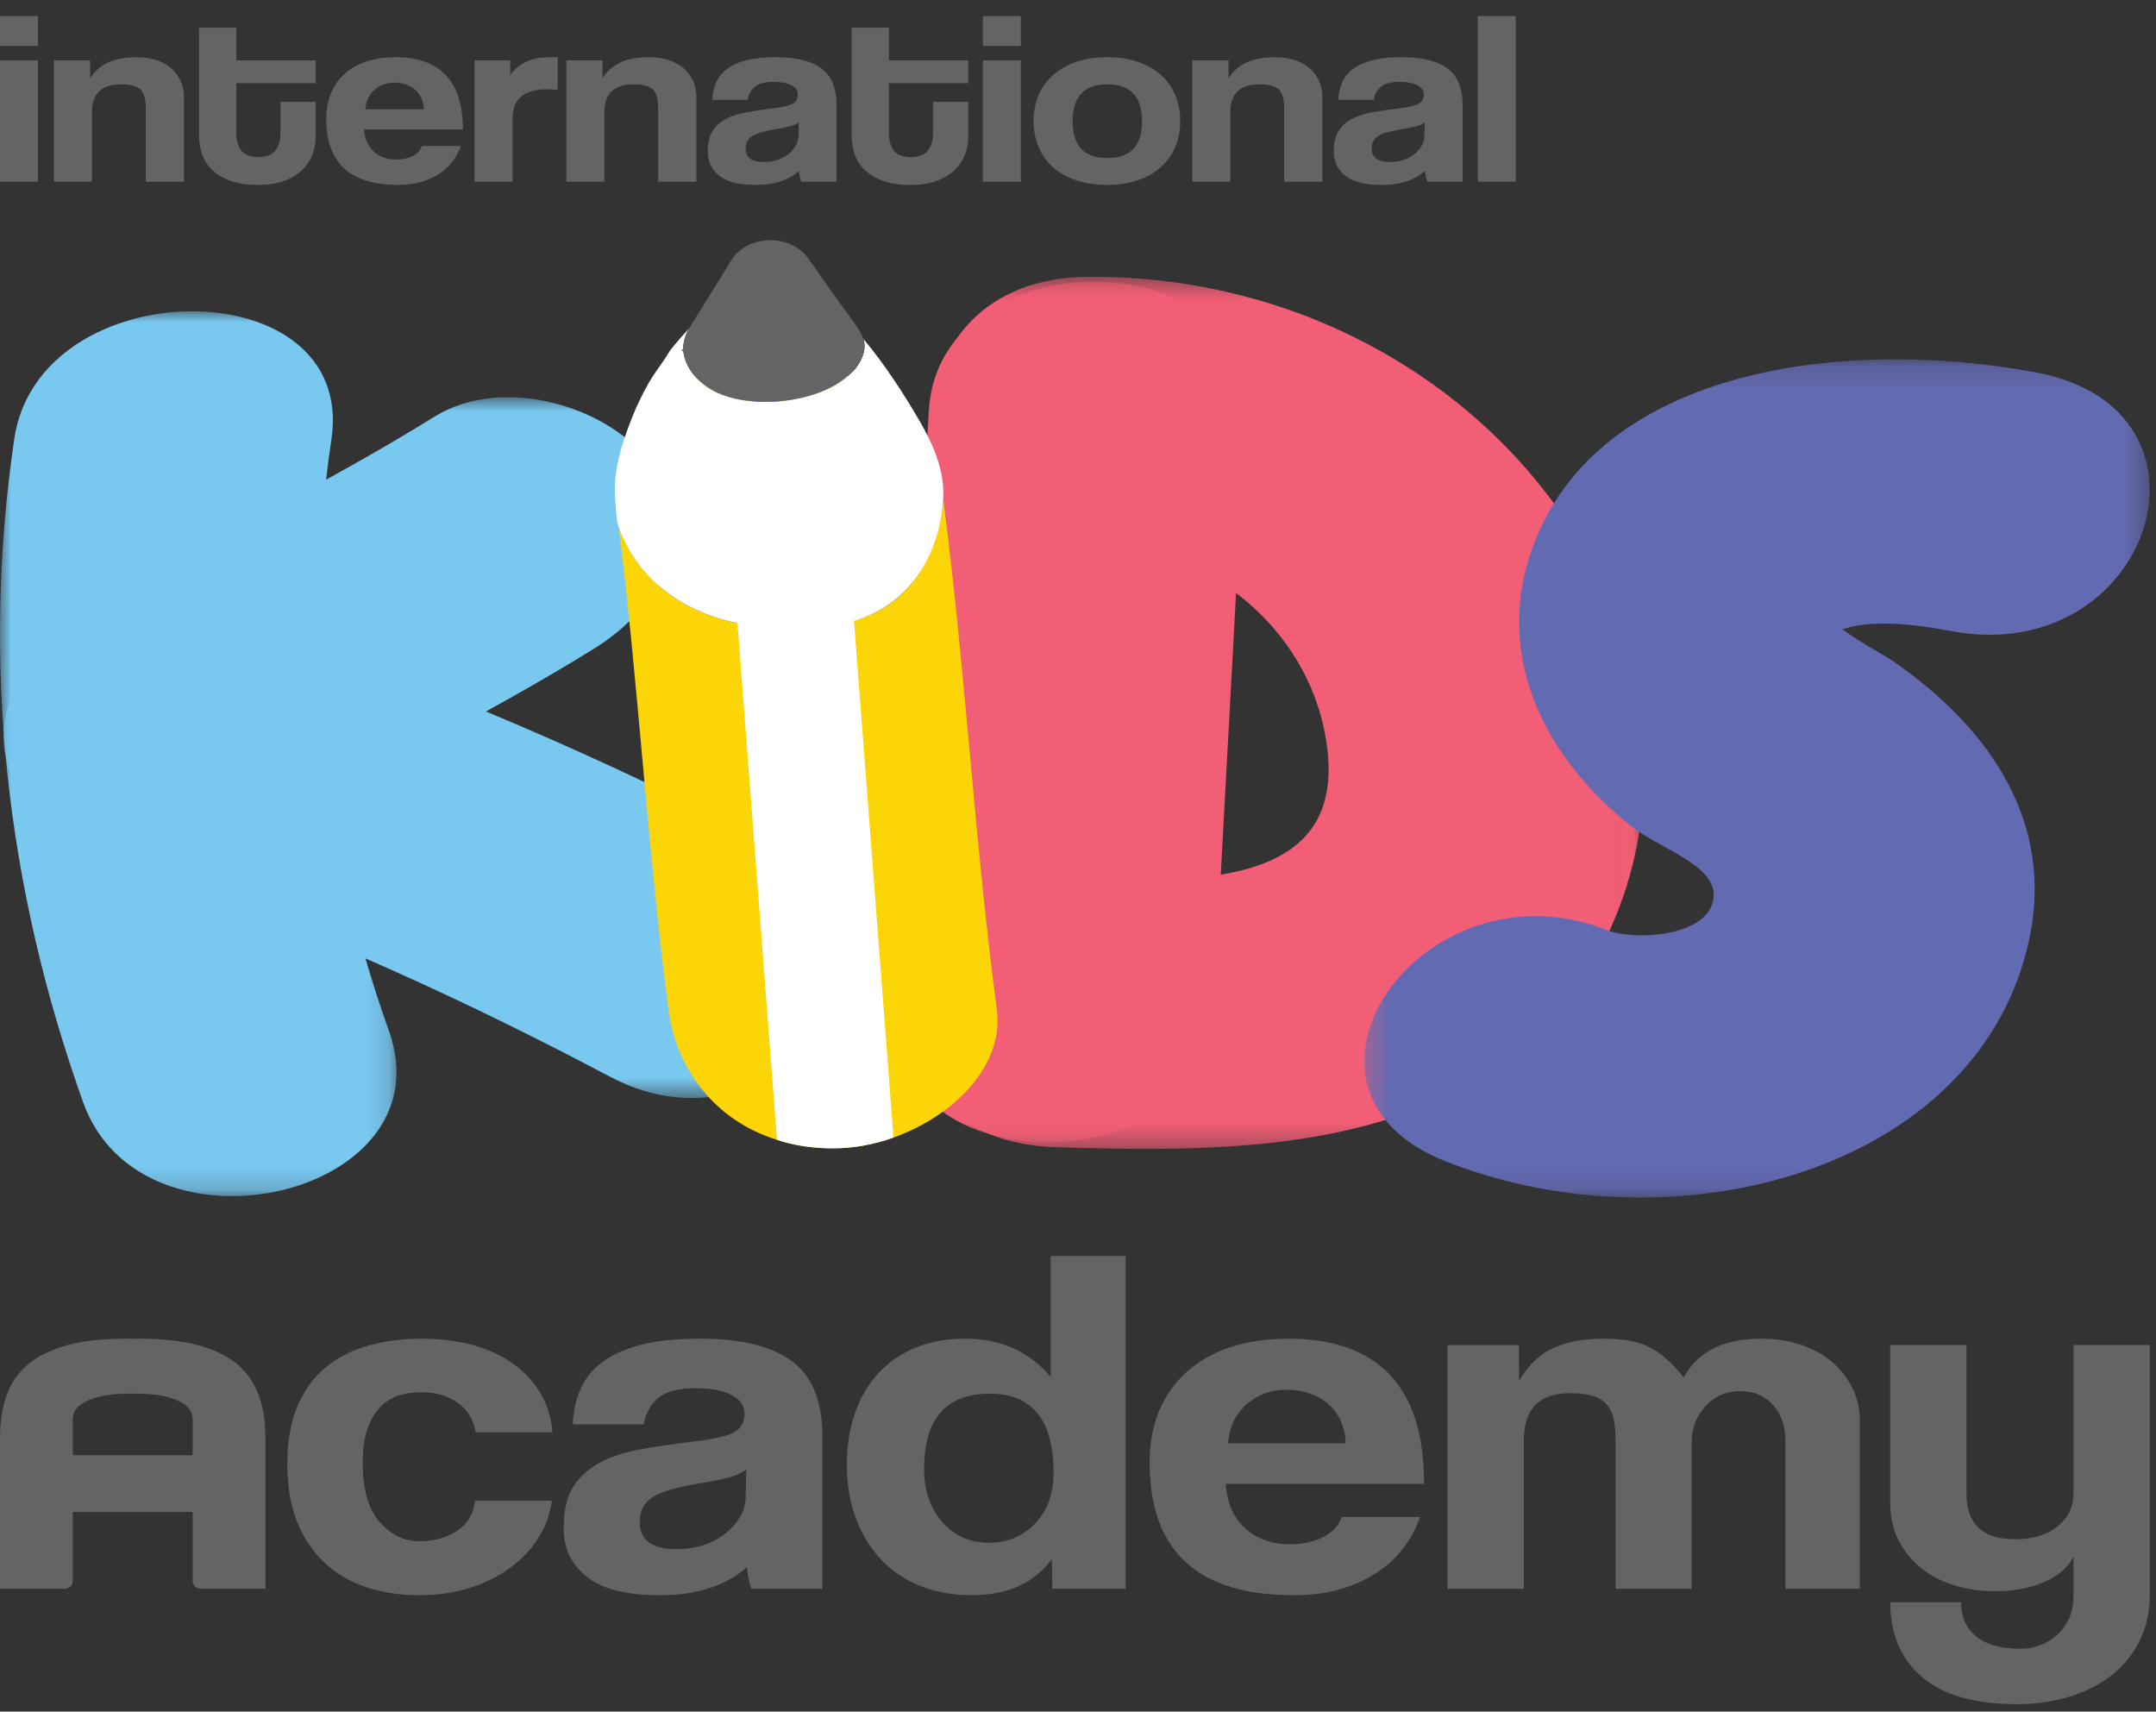 <?xml version="1.0" encoding="UTF-8"?>
<svg xmlns="http://www.w3.org/2000/svg" width="97" height="77" viewBox="0 0 97 77" fill="none">
  <rect x="0" y="0" width="97" height="77" fill="#333333" stroke="none"/>
  <g style="mix-blend-mode:multiply">
    <mask id="mask0_2856_1278" style="mask-type:luminance" maskUnits="userSpaceOnUse" x="0" y="14" width="18" height="40">
      <path d="M0 53.811H17.839V14.004H0V53.811Z" fill="white"></path>
    </mask>
    <g mask="url(#mask0_2856_1278)">
      <path d="M0.642 19.745C-0.839 29.833 0.264 39.859 3.739 49.586C6.388 57.002 20.165 53.842 17.499 46.377C14.36 37.587 13.576 28.849 14.913 19.745C16.042 12.056 1.761 12.125 0.642 19.745Z" fill="#78C8F0"></path>
    </g>
  </g>
  <g style="mix-blend-mode:multiply">
    <mask id="mask1_2856_1278" style="mask-type:luminance" maskUnits="userSpaceOnUse" x="0" y="17" width="31" height="23">
      <path d="M0.16 39.05H30.259V17.871H0.16V39.05Z" fill="white"></path>
    </mask>
    <g mask="url(#mask1_2856_1278)">
      <path d="M10.879 38.17C16.019 34.977 21.604 32.366 26.742 29.172C29.843 27.245 31.392 23.937 29.302 20.915C27.513 18.327 22.662 16.808 19.54 18.75C14.4 21.944 8.816 24.554 3.677 27.748C0.576 29.674 -0.973 32.983 1.117 36.005C2.906 38.593 7.757 40.111 10.879 38.17Z" fill="#78C8F0"></path>
    </g>
  </g>
  <g style="mix-blend-mode:multiply">
    <mask id="mask2_2856_1278" style="mask-type:luminance" maskUnits="userSpaceOnUse" x="2" y="27" width="37" height="23">
      <path d="M2.568 49.398H38.014V27.744H2.568V49.398Z" fill="white"></path>
    </mask>
    <g mask="url(#mask2_2856_1278)">
      <path d="M7.823 39.708C14.653 42.127 21.191 45.129 27.462 48.447C35.269 52.58 42.44 42.14 34.665 38.025C27.307 34.131 19.616 30.901 11.617 28.069C8.06 26.81 3.768 29.426 2.84 32.284C1.71 35.764 4.254 38.444 7.823 39.708Z" fill="#78C8F0"></path>
    </g>
  </g>
  <g style="mix-blend-mode:multiply">
    <mask id="mask3_2856_1278" style="mask-type:luminance" maskUnits="userSpaceOnUse" x="40" y="12" width="17" height="40">
      <path d="M40.303 51.389H56.067V12.67H40.303V51.389Z" fill="white"></path>
    </mask>
    <g mask="url(#mask3_2856_1278)">
      <path d="M41.788 18.488C41.296 27.515 40.805 36.543 40.312 45.572C39.89 53.337 54.161 53.319 54.583 45.572C55.075 36.543 55.566 27.515 56.059 18.488C56.481 10.722 42.21 10.74 41.788 18.488Z" fill="#F15E75"></path>
    </g>
  </g>
  <g style="mix-blend-mode:multiply">
    <mask id="mask4_2856_1278" style="mask-type:luminance" maskUnits="userSpaceOnUse" x="40" y="12" width="34" height="40">
      <path d="M40.566 51.687H73.98V12.452H40.566V51.687Z" fill="white"></path>
    </mask>
    <g mask="url(#mask4_2856_1278)">
      <path d="M48.923 24.523C54.494 24.479 58.68 28.355 59.588 32.888C61.024 40.043 53.906 39.751 47.448 39.537C38.265 39.231 38.28 51.302 47.448 51.607C54.849 51.853 63.042 51.837 68.6 46.991C72.839 43.295 74.401 37.716 73.886 32.724C72.757 21.778 62.204 12.349 48.923 12.453C39.745 12.524 39.723 24.596 48.923 24.523Z" fill="#F15E75"></path>
    </g>
  </g>
  <g style="mix-blend-mode:multiply">
    <mask id="mask5_2856_1278" style="mask-type:luminance" maskUnits="userSpaceOnUse" x="61" y="16" width="36" height="38">
      <path d="M61.381 53.876H96.718V16.165H61.381V53.876Z" fill="white"></path>
    </mask>
    <g mask="url(#mask5_2856_1278)">
      <path d="M91.597 16.754C82.838 15.117 71.478 16.588 68.797 25.091C67.359 29.653 69.484 34.118 73.462 37.221C74.831 38.289 77.745 39.077 76.975 40.809C76.389 42.129 73.519 42.324 72.273 41.836C63.993 38.592 56.737 48.994 65.07 52.259C75.493 56.342 89.194 52.59 91.323 42.131C92.35 37.083 89.689 32.877 85.178 29.748C84.728 29.436 82.516 28.264 82.478 27.847C82.501 28.121 82.311 28.546 82.746 28.369C84.153 27.796 86.361 28.124 87.803 28.393C96.751 30.064 100.575 18.431 91.597 16.754Z" fill="#626AB1"></path>
    </g>
  </g>
  <path d="M38.178 16.932C36.733 18.217 33.369 18.471 31.82 17.44C31.698 17.355 31.575 17.271 31.471 17.172C32.585 16.65 33.787 16.353 34.955 16.353H35.06C36.227 16.367 37.272 16.579 38.178 16.932Z" fill="#FBD506"></path>
  <path d="M40.198 51.174C39.31 51.498 38.37 51.66 37.464 51.66C36.54 51.66 35.704 51.527 34.955 51.277C32.149 50.408 30.425 48.079 30.077 45.427C29.135 38.22 28.735 30.97 27.846 23.748C28.351 25.105 29.641 27.211 32.986 27.993C33.055 28.008 33.091 28.008 33.091 28.008C33.126 28.008 33.142 28.023 33.177 28.023C33.927 28.199 34.746 28.287 35.686 28.302C36.749 28.317 37.655 28.184 38.422 27.934C39.781 27.522 40.686 26.769 41.279 25.9C42.062 24.795 42.342 23.513 42.446 22.526C43.439 30.144 43.84 37.807 44.85 45.427C45.181 47.947 42.899 50.216 40.198 51.174Z" fill="#FBD506"></path>
  <path d="M40.199 51.174C39.311 51.498 38.371 51.66 37.465 51.66C36.541 51.66 35.705 51.527 34.956 51.277L33.178 28.023L33.074 26.666L38.301 26.387L38.423 27.934L40.199 51.174Z" fill="white"></path>
  <path d="M42.429 21.863C42.445 22.058 42.448 22.255 42.435 22.454C42.363 23.645 42.01 24.872 41.281 25.902C40.339 27.257 38.65 28.333 35.688 28.304C34.712 28.289 33.859 28.185 33.092 28.008C33.092 28.008 33.057 28.008 32.988 27.994C29.643 27.212 28.353 25.105 27.848 23.749C27.707 23.372 27.718 22.864 27.679 22.466C27.559 21.243 27.979 19.933 28.437 18.783C28.651 18.246 28.905 17.72 29.196 17.211C29.464 16.741 29.822 16.314 30.095 15.85C30.13 15.792 30.182 15.718 30.235 15.659C30.479 15.35 30.74 15.055 31.001 14.775C30.827 15.069 30.74 15.379 30.74 15.689C30.722 15.704 30.705 15.733 30.67 15.762C30.705 15.777 30.722 15.792 30.74 15.777C30.792 16.278 31.053 16.749 31.472 17.133C31.576 17.236 31.699 17.324 31.821 17.412C33.37 18.488 36.734 18.223 38.179 16.882C38.457 16.661 38.65 16.396 38.772 16.116C38.911 15.792 38.928 15.526 38.859 15.261C39.825 16.426 40.643 17.68 41.383 18.956C41.917 19.876 42.348 20.843 42.429 21.863Z" fill="white"></path>
  <path d="M38.841 15.276L38.859 15.261V15.247C38.859 15.232 38.841 15.217 38.823 15.203C38.701 14.834 38.423 14.524 38.144 14.126C37.621 13.419 37.116 12.697 36.612 11.975L36.357 11.619C35.558 10.498 33.618 10.548 32.903 11.709C32.744 11.964 32.586 12.22 32.43 12.476C31.959 13.227 31.488 13.993 31.019 14.746C31.019 14.76 31.001 14.76 31.001 14.775C30.827 15.069 30.739 15.379 30.739 15.674V15.688C30.722 15.704 30.705 15.733 30.67 15.762C30.705 15.777 30.722 15.792 30.739 15.777C30.792 16.278 31.053 16.75 31.472 17.133C31.576 17.236 31.698 17.324 31.82 17.412C33.37 18.488 36.734 18.224 38.179 16.882C38.457 16.662 38.65 16.396 38.772 16.116C38.911 15.792 38.928 15.526 38.841 15.276Z" fill="#636466"></path>
  <path d="M24.831 67.51C24.736 68.15 24.528 68.727 24.183 69.246C23.837 69.769 23.405 70.215 22.878 70.584C22.351 70.957 21.746 71.246 21.072 71.454C20.398 71.662 19.664 71.764 18.877 71.764C17.996 71.764 17.192 71.644 16.466 71.399C15.731 71.154 15.109 70.781 14.582 70.284C14.056 69.787 13.649 69.17 13.355 68.435C13.07 67.701 12.924 66.841 12.924 65.862C12.924 64.879 13.07 64.035 13.355 63.322C13.649 62.609 14.056 62.025 14.582 61.571C15.109 61.118 15.74 60.782 16.492 60.559C17.235 60.336 18.065 60.223 18.98 60.223C19.819 60.223 20.588 60.322 21.288 60.512C21.979 60.706 22.584 60.99 23.102 61.36C23.621 61.733 24.027 62.178 24.33 62.697C24.624 63.216 24.806 63.797 24.857 64.433H21.4C21.314 63.87 21.046 63.428 20.597 63.11C20.156 62.789 19.603 62.632 18.955 62.632C18.583 62.632 18.246 62.682 17.927 62.785C17.607 62.891 17.33 63.067 17.097 63.312C16.864 63.556 16.674 63.882 16.526 64.29C16.389 64.7 16.319 65.201 16.319 65.793C16.319 66.999 16.57 67.886 17.08 68.468C17.59 69.045 18.178 69.338 18.852 69.338C19.517 69.338 20.087 69.181 20.562 68.87C21.037 68.556 21.306 68.102 21.375 67.51H24.831Z" fill="#636466"></path>
  <path d="M33.575 66.107C33.393 66.254 33.143 66.373 32.805 66.462C32.477 66.553 31.994 66.648 31.363 66.754C30.378 66.914 29.704 67.123 29.332 67.375C28.961 67.628 28.779 67.993 28.779 68.468C28.779 69.286 29.332 69.693 30.438 69.693C30.879 69.693 31.285 69.63 31.665 69.502C32.037 69.378 32.365 69.207 32.633 68.99C32.91 68.775 33.126 68.522 33.299 68.234C33.463 67.945 33.549 67.634 33.549 67.31L33.575 66.107ZM33.808 71.476C33.705 71.194 33.636 70.865 33.601 70.496C33.195 70.88 32.659 71.191 31.994 71.421C31.328 71.651 30.551 71.764 29.678 71.764C28.182 71.764 27.086 71.487 26.394 70.931C25.703 70.373 25.357 69.648 25.357 68.757C25.357 67.971 25.504 67.342 25.798 66.874C26.1 66.407 26.515 66.038 27.042 65.771C27.569 65.504 28.191 65.306 28.926 65.182C29.652 65.054 30.447 64.941 31.311 64.835C32.167 64.733 32.746 64.594 33.048 64.423C33.342 64.254 33.497 63.977 33.497 63.59C33.497 63.231 33.299 62.953 32.901 62.752C32.504 62.551 31.976 62.453 31.311 62.453C30.516 62.453 29.954 62.602 29.608 62.899C29.263 63.194 29.047 63.59 28.961 64.079H25.772C25.789 63.516 25.901 62.993 26.109 62.518C26.307 62.043 26.628 61.634 27.077 61.294C27.526 60.95 28.114 60.687 28.831 60.501C29.548 60.318 30.429 60.223 31.467 60.223C32.486 60.223 33.35 60.322 34.059 60.512C34.767 60.706 35.338 60.987 35.77 61.349C36.202 61.714 36.513 62.167 36.703 62.708C36.902 63.249 36.997 63.863 36.997 64.547V71.476H33.808Z" fill="#636466"></path>
  <path d="M44.507 69.404C45.327 69.404 46.019 69.115 46.571 68.534C47.124 67.957 47.401 67.197 47.401 66.26C47.401 63.885 46.443 62.697 44.532 62.697C42.562 62.697 41.577 63.827 41.577 66.085C41.577 67.064 41.853 67.861 42.398 68.479C42.943 69.097 43.642 69.404 44.507 69.404ZM47.349 71.476L47.322 70.138C46.528 71.224 45.327 71.764 43.712 71.764C42.891 71.764 42.13 71.633 41.447 71.366C40.764 71.096 40.176 70.712 39.684 70.204C39.193 69.699 38.803 69.086 38.526 68.355C38.24 67.628 38.103 66.805 38.103 65.884C38.103 65.051 38.215 64.29 38.458 63.6C38.691 62.91 39.035 62.31 39.493 61.806C39.952 61.302 40.514 60.91 41.17 60.636C41.828 60.362 42.578 60.223 43.426 60.223C45.017 60.223 46.303 60.797 47.272 61.941V56.503H50.642V71.476H47.349Z" fill="#636466"></path>
  <path d="M60.546 64.927C60.528 64.525 60.442 64.171 60.295 63.868C60.149 63.564 59.949 63.312 59.699 63.11C59.457 62.91 59.172 62.76 58.86 62.665C58.541 62.566 58.222 62.518 57.884 62.518C57.201 62.518 56.606 62.731 56.105 63.154C55.603 63.579 55.317 64.166 55.249 64.927H60.546ZM55.145 66.755C55.197 67.584 55.483 68.245 56 68.736C56.519 69.225 57.201 69.47 58.04 69.47C58.602 69.47 59.103 69.364 59.535 69.148C59.958 68.932 60.234 68.633 60.364 68.245H63.89C63.484 69.375 62.784 70.245 61.781 70.851C60.779 71.462 59.587 71.765 58.204 71.765C53.884 71.765 51.723 69.777 51.723 65.793C51.723 64.949 51.861 64.181 52.138 63.498C52.423 62.818 52.829 62.23 53.365 61.74C53.9 61.251 54.558 60.874 55.326 60.614C56.105 60.355 56.985 60.224 57.988 60.224C59.993 60.224 61.505 60.768 62.533 61.85C63.562 62.935 64.071 64.569 64.071 66.755H55.145Z" fill="#636466"></path>
  <path d="M80.327 71.476V64.835C80.327 64.166 80.145 63.625 79.773 63.209C79.402 62.792 78.918 62.584 78.296 62.584C77.665 62.584 77.146 62.807 76.732 63.253C76.317 63.698 76.109 64.258 76.109 64.927V71.476H72.687V64.879C72.687 64.433 72.653 64.072 72.584 63.79C72.515 63.509 72.394 63.286 72.229 63.121C72.056 62.957 71.849 62.844 71.582 62.774C71.322 62.708 71.003 62.675 70.631 62.675C69.249 62.675 68.557 63.388 68.557 64.814V71.476H65.127V60.512H68.341V62.116C68.782 61.389 69.309 60.892 69.923 60.625C70.536 60.358 71.279 60.223 72.135 60.223C72.575 60.223 72.965 60.253 73.309 60.314C73.647 60.373 73.958 60.472 74.225 60.614C74.503 60.757 74.762 60.936 75.004 61.159C75.254 61.382 75.496 61.648 75.747 61.963C76.093 61.352 76.559 60.91 77.138 60.636C77.717 60.362 78.426 60.223 79.247 60.223C79.894 60.223 80.491 60.319 81.035 60.501C81.58 60.687 82.047 60.947 82.435 61.283C82.824 61.615 83.127 62.007 83.343 62.453C83.567 62.899 83.671 63.374 83.671 63.878V71.476H80.327Z" fill="#636466"></path>
  <path d="M93.287 70.029C93.045 70.518 92.604 70.903 91.956 71.176C91.316 71.45 90.591 71.586 89.787 71.586C89.104 71.586 88.474 71.494 87.886 71.308C87.307 71.125 86.806 70.855 86.391 70.507C85.968 70.157 85.64 69.744 85.397 69.258C85.164 68.775 85.043 68.231 85.043 67.62V60.511H88.474V67.196C88.474 68.563 89.199 69.247 90.66 69.247C91.446 69.247 92.086 69.056 92.569 68.669C93.045 68.282 93.287 67.792 93.287 67.196V60.511H96.718V71.765C96.718 72.54 96.561 73.23 96.251 73.837C95.948 74.447 95.525 74.959 94.989 75.375C94.453 75.792 93.822 76.11 93.097 76.333C92.362 76.556 91.585 76.666 90.764 76.666C88.846 76.666 87.419 76.26 86.469 75.441C85.518 74.626 85.043 73.504 85.043 72.079H88.231C88.231 72.729 88.456 73.245 88.905 73.614C89.355 73.987 90.02 74.173 90.919 74.173C91.239 74.173 91.532 74.115 91.817 74.005C92.095 73.892 92.345 73.738 92.569 73.537C92.786 73.336 92.959 73.088 93.097 72.792C93.226 72.492 93.287 72.167 93.287 71.809V70.029Z" fill="#636466"></path>
  <path d="M3.272 63.842C3.272 63.478 3.504 63.199 3.966 63C4.427 62.797 5.039 62.696 5.815 62.696C5.869 62.696 5.922 62.696 5.972 62.698C6.022 62.696 6.073 62.696 6.126 62.696C6.902 62.696 7.514 62.797 7.972 63C8.437 63.199 8.669 63.478 8.669 63.842V65.467H3.272V63.842ZM11.923 64.178C11.891 63.666 11.795 63.196 11.641 62.773C11.441 62.216 11.123 61.752 10.682 61.377C10.239 61.008 9.653 60.719 8.926 60.52C8.201 60.323 7.31 60.222 6.266 60.222C6.198 60.222 6.129 60.222 6.065 60.225H5.873C5.808 60.222 5.74 60.222 5.675 60.222C4.627 60.222 3.741 60.323 3.014 60.52C2.289 60.719 1.702 61.008 1.258 61.377C0.815 61.752 0.497 62.216 0.3 62.773C0.154 63.175 0.064 63.619 0.021 64.101C0.006 64.282 0 64.467 0 64.66V67.473V71.476H2.876C3.093 71.476 3.272 71.327 3.272 71.146V68.018H8.669V71.146C8.669 71.327 8.848 71.476 9.066 71.476H11.942V67.473V64.66C11.942 64.493 11.938 64.333 11.923 64.178Z" fill="#636466"></path>
  <path d="M0 2.717H1.708V8.176H0V2.717ZM0 0.722H1.708V2.064H0V0.722Z" fill="#636466"></path>
  <path d="M6.557 8.176V4.87C6.557 4.449 6.476 4.164 6.312 4.017C6.145 3.869 5.861 3.794 5.456 3.794C4.575 3.794 4.135 4.213 4.135 5.048V8.176H2.428V2.717H4.054V3.516C4.256 3.207 4.523 2.972 4.854 2.812C5.185 2.654 5.616 2.574 6.14 2.574C6.446 2.574 6.73 2.613 6.992 2.69C7.254 2.768 7.478 2.885 7.667 3.039C7.857 3.196 8.003 3.385 8.115 3.611C8.222 3.837 8.279 4.098 8.279 4.394V8.176H6.557Z" fill="#636466"></path>
  <path d="M12.617 4.583H14.205V6.135C14.205 6.424 14.153 6.698 14.054 6.96C13.951 7.224 13.796 7.457 13.581 7.661C13.366 7.863 13.095 8.025 12.767 8.143C12.441 8.261 12.05 8.32 11.594 8.32C11.12 8.32 10.721 8.261 10.388 8.143C10.054 8.025 9.782 7.865 9.567 7.667C9.352 7.466 9.197 7.233 9.102 6.966C9.004 6.7 8.957 6.42 8.957 6.124V1.244H10.634V2.717H14.205V3.739H10.634V5.98C10.634 6.328 10.712 6.595 10.866 6.784C11.017 6.974 11.27 7.066 11.619 7.066C11.959 7.066 12.213 6.975 12.372 6.79C12.536 6.604 12.617 6.342 12.617 6.002V4.583Z" fill="#636466"></path>
  <path d="M19.071 4.916C19.062 4.716 19.019 4.539 18.946 4.388C18.873 4.237 18.774 4.112 18.649 4.012C18.529 3.911 18.386 3.837 18.232 3.789C18.073 3.74 17.914 3.717 17.746 3.717C17.406 3.717 17.109 3.823 16.86 4.033C16.61 4.244 16.468 4.537 16.434 4.916H19.071ZM16.383 5.825C16.408 6.238 16.55 6.568 16.808 6.811C17.066 7.055 17.406 7.177 17.823 7.177C18.103 7.177 18.352 7.124 18.567 7.017C18.778 6.91 18.916 6.761 18.98 6.568H20.736C20.534 7.13 20.185 7.563 19.686 7.865C19.187 8.169 18.593 8.32 17.905 8.32C15.755 8.32 14.678 7.33 14.678 5.348C14.678 4.926 14.748 4.544 14.885 4.205C15.027 3.866 15.229 3.573 15.496 3.329C15.762 3.085 16.09 2.898 16.472 2.769C16.86 2.64 17.299 2.574 17.798 2.574C18.796 2.574 19.549 2.846 20.06 3.384C20.572 3.924 20.826 4.737 20.826 5.825H16.383Z" fill="#636466"></path>
  <path d="M21.352 8.176V2.717H22.952V3.372C23.094 3.188 23.24 3.043 23.391 2.94C23.545 2.837 23.701 2.757 23.864 2.701C24.027 2.647 24.191 2.612 24.354 2.595C24.522 2.581 24.694 2.574 24.866 2.574H25.09V4.049C24.931 4.027 24.776 4.017 24.617 4.017C23.576 4.017 23.059 4.457 23.059 5.336V8.176H21.352Z" fill="#636466"></path>
  <path d="M29.61 8.176V4.87C29.61 4.449 29.529 4.164 29.366 4.017C29.198 3.869 28.915 3.794 28.509 3.794C27.628 3.794 27.189 4.213 27.189 5.048V8.176H25.48V2.717H27.108V3.516C27.309 3.207 27.576 2.972 27.907 2.812C28.238 2.654 28.669 2.574 29.194 2.574C29.5 2.574 29.782 2.613 30.046 2.69C30.308 2.768 30.532 2.885 30.721 3.039C30.91 3.196 31.055 3.385 31.169 3.611C31.276 3.837 31.331 4.098 31.331 4.394V8.176H29.61Z" fill="#636466"></path>
  <path d="M35.935 5.503C35.844 5.576 35.72 5.635 35.552 5.68C35.388 5.725 35.148 5.772 34.833 5.825C34.343 5.905 34.007 6.008 33.823 6.134C33.637 6.26 33.547 6.442 33.547 6.678C33.547 7.085 33.823 7.288 34.373 7.288C34.592 7.288 34.794 7.257 34.984 7.193C35.169 7.131 35.332 7.046 35.466 6.939C35.604 6.831 35.711 6.706 35.797 6.562C35.878 6.418 35.922 6.264 35.922 6.102L35.935 5.503ZM36.051 8.176C35.999 8.035 35.965 7.872 35.948 7.688C35.746 7.878 35.479 8.034 35.148 8.148C34.816 8.263 34.429 8.32 33.995 8.32C33.25 8.32 32.705 8.181 32.36 7.904C32.016 7.626 31.844 7.266 31.844 6.821C31.844 6.431 31.916 6.118 32.063 5.885C32.213 5.652 32.42 5.468 32.683 5.336C32.945 5.203 33.254 5.104 33.621 5.043C33.982 4.979 34.377 4.922 34.808 4.87C35.234 4.819 35.522 4.75 35.672 4.664C35.819 4.581 35.896 4.442 35.896 4.25C35.896 4.071 35.797 3.933 35.599 3.833C35.402 3.733 35.139 3.684 34.808 3.684C34.412 3.684 34.132 3.758 33.96 3.906C33.789 4.052 33.68 4.25 33.637 4.494H32.05C32.059 4.213 32.115 3.953 32.218 3.716C32.317 3.48 32.476 3.276 32.7 3.107C32.923 2.936 33.216 2.805 33.573 2.712C33.93 2.621 34.369 2.573 34.885 2.573C35.393 2.573 35.823 2.623 36.175 2.717C36.529 2.814 36.812 2.954 37.028 3.134C37.243 3.316 37.397 3.541 37.492 3.811C37.591 4.081 37.638 4.386 37.638 4.726V8.176H36.051Z" fill="#636466"></path>
  <path d="M41.977 4.583H43.564V6.135C43.564 6.424 43.513 6.698 43.414 6.96C43.31 7.224 43.156 7.457 42.941 7.661C42.725 7.863 42.455 8.025 42.127 8.143C41.8 8.261 41.409 8.32 40.953 8.32C40.48 8.32 40.08 8.261 39.748 8.143C39.413 8.025 39.142 7.865 38.927 7.667C38.711 7.466 38.557 7.233 38.462 6.966C38.364 6.7 38.316 6.42 38.316 6.124V1.244H39.994V2.717H43.564V3.739H39.994V5.98C39.994 6.328 40.071 6.595 40.226 6.784C40.376 6.974 40.63 7.066 40.979 7.066C41.319 7.066 41.573 6.975 41.732 6.79C41.895 6.604 41.977 6.342 41.977 6.002V4.583Z" fill="#636466"></path>
  <path d="M44.219 2.717H45.927V8.176H44.219V2.717ZM44.219 0.722H45.927V2.064H44.219V0.722Z" fill="#636466"></path>
  <path d="M49.82 7.111C50.861 7.111 51.382 6.556 51.382 5.447C51.382 4.345 50.861 3.794 49.82 3.794C48.779 3.794 48.258 4.345 48.258 5.447C48.258 6.556 48.779 7.111 49.82 7.111ZM49.82 8.32C49.296 8.32 48.827 8.251 48.418 8.108C48.005 7.968 47.657 7.774 47.373 7.521C47.089 7.269 46.874 6.965 46.727 6.611C46.577 6.256 46.504 5.868 46.504 5.447C46.504 5.019 46.577 4.626 46.732 4.271C46.886 3.917 47.106 3.612 47.394 3.362C47.682 3.11 48.031 2.916 48.435 2.779C48.843 2.643 49.304 2.573 49.82 2.573C50.328 2.573 50.78 2.643 51.184 2.779C51.584 2.916 51.928 3.109 52.213 3.356C52.496 3.604 52.716 3.905 52.871 4.261C53.021 4.615 53.098 5.01 53.098 5.447C53.098 5.883 53.021 6.278 52.871 6.629C52.716 6.98 52.496 7.281 52.213 7.531C51.928 7.784 51.584 7.978 51.175 8.114C50.771 8.252 50.319 8.32 49.82 8.32Z" fill="#636466"></path>
  <path d="M57.775 8.176V4.87C57.775 4.449 57.694 4.164 57.529 4.017C57.361 3.869 57.078 3.794 56.673 3.794C55.792 3.794 55.352 4.213 55.352 5.048V8.176H53.645V2.717H55.272V3.516C55.474 3.207 55.74 2.972 56.072 2.812C56.403 2.654 56.834 2.574 57.358 2.574C57.663 2.574 57.947 2.613 58.209 2.69C58.471 2.768 58.696 2.885 58.885 3.039C59.075 3.196 59.219 3.385 59.333 3.611C59.44 3.837 59.495 4.098 59.495 4.394V8.176H57.775Z" fill="#636466"></path>
  <path d="M64.099 5.503C64.008 5.576 63.884 5.635 63.716 5.68C63.552 5.725 63.312 5.772 62.997 5.825C62.507 5.905 62.171 6.008 61.987 6.134C61.801 6.26 61.711 6.442 61.711 6.678C61.711 7.085 61.987 7.288 62.537 7.288C62.756 7.288 62.958 7.257 63.148 7.193C63.333 7.131 63.496 7.046 63.63 6.939C63.768 6.831 63.875 6.706 63.961 6.562C64.043 6.418 64.086 6.264 64.086 6.102L64.099 5.503ZM64.215 8.176C64.163 8.035 64.129 7.872 64.112 7.688C63.91 7.878 63.643 8.034 63.312 8.148C62.98 8.263 62.593 8.32 62.159 8.32C61.414 8.32 60.869 8.181 60.524 7.904C60.18 7.626 60.008 7.266 60.008 6.821C60.008 6.431 60.08 6.118 60.227 5.885C60.377 5.652 60.584 5.468 60.847 5.336C61.109 5.203 61.418 5.104 61.785 5.043C62.146 4.979 62.541 4.922 62.972 4.87C63.398 4.819 63.686 4.75 63.836 4.664C63.983 4.581 64.06 4.442 64.06 4.25C64.06 4.071 63.961 3.933 63.763 3.833C63.566 3.733 63.303 3.684 62.972 3.684C62.576 3.684 62.296 3.758 62.124 3.906C61.953 4.052 61.845 4.25 61.801 4.494H60.214C60.223 4.213 60.279 3.953 60.382 3.716C60.481 3.48 60.64 3.276 60.864 3.107C61.087 2.936 61.38 2.805 61.737 2.712C62.094 2.621 62.533 2.573 63.049 2.573C63.557 2.573 63.987 2.623 64.339 2.717C64.693 2.814 64.976 2.954 65.192 3.134C65.407 3.316 65.562 3.541 65.656 3.811C65.755 4.081 65.802 4.386 65.802 4.726V8.176H64.215Z" fill="#636466"></path>
  <path d="M66.486 0.722H68.193V8.176H66.486V0.722Z" fill="#636466"></path>
</svg>
